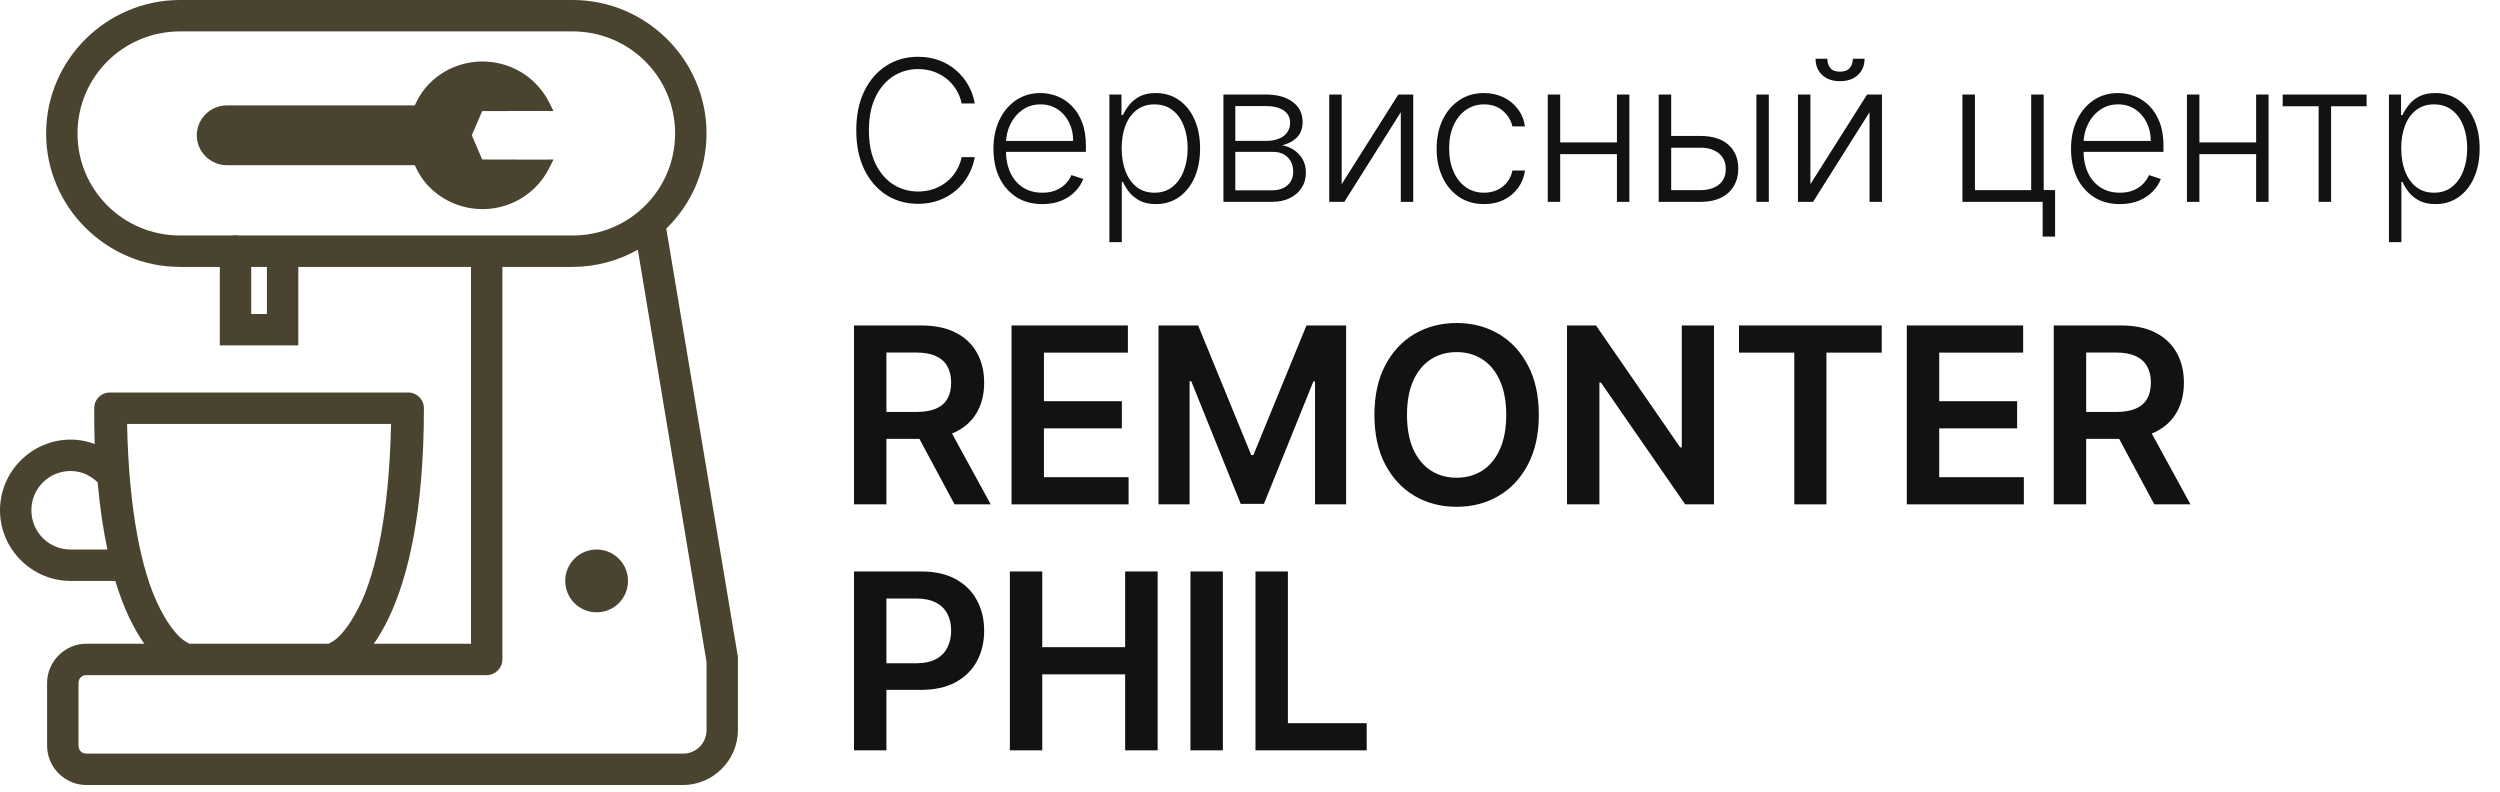 <?xml version="1.0" encoding="UTF-8"?> <svg xmlns="http://www.w3.org/2000/svg" width="161" height="51" viewBox="0 0 161 51" fill="none"> <path d="M11.596 0C6.853 0 2.97 3.859 2.97 8.594C2.97 13.33 6.853 17.189 11.596 17.189H14.155V22.244H19.211V17.189H30.333V41.455H24.077C24.409 40.985 24.736 40.424 25.056 39.749C26.281 37.158 27.3 32.964 27.3 26.289C27.3 25.732 26.846 25.277 26.289 25.277H7.078C7.046 25.277 7.015 25.277 6.983 25.277C6.462 25.325 6.063 25.763 6.067 26.289C6.067 27.09 6.071 27.864 6.098 28.595C5.648 28.425 5.135 28.311 4.55 28.311C2.05 28.311 0 30.361 0 32.861C0 35.361 2.05 37.411 4.55 37.411H7.425C7.702 38.311 7.994 39.078 8.31 39.749C8.63 40.424 8.958 40.985 9.29 41.455H5.561C4.179 41.455 3.033 42.601 3.033 43.983V48.027C3.033 49.41 4.179 50.555 5.561 50.555H43.983C45.926 50.555 47.522 48.959 47.522 47.016V42.466C47.526 42.415 47.526 42.36 47.522 42.308L42.909 14.724C44.508 13.164 45.5 10.992 45.5 8.594C45.5 3.859 41.617 0 36.874 0H11.596ZM11.596 2.022H36.874C40.527 2.022 43.477 4.953 43.477 8.594C43.477 12.236 40.527 15.166 36.874 15.166H15.356C15.222 15.139 15.08 15.139 14.945 15.166H11.596C7.943 15.166 4.992 12.236 4.992 8.594C4.992 4.953 7.943 2.022 11.596 2.022ZM41.076 16.083L45.5 42.624V47.016C45.5 47.865 44.832 48.533 43.983 48.533H5.561C5.273 48.533 5.056 48.316 5.056 48.027V43.983C5.056 43.695 5.273 43.477 5.561 43.477H31.344C31.901 43.477 32.355 43.023 32.355 42.466V17.189H36.874C38.398 17.189 39.832 16.782 41.076 16.083ZM16.178 17.189H17.189V20.222H16.178V17.189ZM8.184 27.3H25.183C25.068 33.05 24.203 36.791 23.224 38.864C22.702 39.97 22.177 40.661 21.77 41.044C21.462 41.333 21.19 41.428 21.17 41.455H12.196C12.177 41.428 11.904 41.333 11.596 41.044C11.189 40.661 10.664 39.97 10.143 38.864C9.163 36.791 8.298 33.05 8.184 27.3ZM4.55 30.333C5.368 30.333 5.94 30.732 6.288 31.06C6.434 32.707 6.647 34.133 6.92 35.389H4.55C3.144 35.389 2.022 34.267 2.022 32.861C2.022 31.455 3.144 30.333 4.55 30.333ZM38.422 35.389C37.304 35.389 36.4 36.293 36.4 37.411C36.4 38.529 37.304 39.433 38.422 39.433C39.54 39.433 40.444 38.529 40.444 37.411C40.444 36.293 39.54 35.389 38.422 35.389Z" fill="#49432F"></path> <path d="M34.462 5.351C32.592 3.497 29.551 3.497 27.682 5.351C27.254 5.776 26.942 6.27 26.711 6.787L14.616 6.787C13.546 6.787 12.674 7.651 12.674 8.713C12.674 9.774 13.546 10.639 14.616 10.639L26.711 10.639C26.942 11.156 27.254 11.65 27.682 12.075C29.551 13.929 32.592 13.929 34.462 12.075C34.834 11.706 35.129 11.297 35.353 10.858L35.645 10.271L35 10.28L31.054 10.271L30.383 8.713L31.054 7.154L35 7.146L35.645 7.154L35.353 6.568C35.129 6.129 34.834 5.72 34.462 5.351Z" fill="#49432F"></path> <path d="M54.998 32.481V20.959H59.319C60.204 20.959 60.946 21.113 61.546 21.421C62.15 21.728 62.606 22.16 62.913 22.715C63.224 23.266 63.38 23.909 63.38 24.644C63.38 25.383 63.223 26.024 62.908 26.568C62.596 27.108 62.137 27.526 61.529 27.823C60.922 28.115 60.175 28.262 59.29 28.262H56.213V26.529H59.009C59.527 26.529 59.95 26.457 60.281 26.315C60.611 26.169 60.854 25.957 61.012 25.679C61.173 25.398 61.254 25.053 61.254 24.644C61.254 24.235 61.173 23.887 61.012 23.598C60.85 23.305 60.605 23.084 60.275 22.934C59.945 22.78 59.519 22.703 58.998 22.703H57.085V32.481H54.998ZM60.95 27.26L63.802 32.481H61.473L58.672 27.26H60.95Z" fill="#131212"></path> <path d="M65.143 32.481V20.959H72.636V22.709H67.23V25.837H72.248V27.586H67.23V30.731H72.681V32.481H65.143Z" fill="#131212"></path> <path d="M74.607 20.959H77.161L80.581 29.308H80.716L84.137 20.959H86.691V32.481H84.688V24.566H84.581L81.397 32.447H79.901L76.716 24.549H76.61V32.481H74.607V20.959Z" fill="#131212"></path> <path d="M99.1 26.72C99.1 27.961 98.867 29.025 98.402 29.91C97.941 30.791 97.311 31.466 96.512 31.935C95.717 32.404 94.815 32.638 93.806 32.638C92.797 32.638 91.893 32.404 91.095 31.935C90.299 31.462 89.669 30.785 89.204 29.904C88.743 29.019 88.512 27.958 88.512 26.72C88.512 25.479 88.743 24.417 89.204 23.536C89.669 22.651 90.299 21.974 91.095 21.505C91.893 21.036 92.797 20.802 93.806 20.802C94.815 20.802 95.717 21.036 96.512 21.505C97.311 21.974 97.941 22.651 98.402 23.536C98.867 24.417 99.1 25.479 99.1 26.72ZM97.001 26.72C97.001 25.846 96.865 25.109 96.591 24.509C96.321 23.905 95.946 23.45 95.466 23.142C94.986 22.831 94.432 22.675 93.806 22.675C93.18 22.675 92.627 22.831 92.147 23.142C91.666 23.45 91.29 23.905 91.016 24.509C90.746 25.109 90.611 25.846 90.611 26.72C90.611 27.594 90.746 28.333 91.016 28.936C91.29 29.537 91.666 29.992 92.147 30.303C92.627 30.611 93.18 30.765 93.806 30.765C94.432 30.765 94.986 30.611 95.466 30.303C95.946 29.992 96.321 29.537 96.591 28.936C96.865 28.333 97.001 27.594 97.001 26.72Z" fill="#131212"></path> <path d="M110.382 20.959V32.481H108.526L103.097 24.633H103.002V32.481H100.915V20.959H102.782L108.205 28.813H108.306V20.959H110.382Z" fill="#131212"></path> <path d="M111.992 22.709V20.959H121.184V22.709H117.623V32.481H115.553V22.709H111.992Z" fill="#131212"></path> <path d="M122.798 32.481V20.959H130.291V22.709H124.885V25.837H129.903V27.586H124.885V30.731H130.336V32.481H122.798Z" fill="#131212"></path> <path d="M132.262 32.481V20.959H136.582C137.467 20.959 138.21 21.113 138.81 21.421C139.414 21.728 139.869 22.16 140.177 22.715C140.488 23.266 140.644 23.909 140.644 24.644C140.644 25.383 140.486 26.024 140.171 26.568C139.86 27.108 139.401 27.526 138.793 27.823C138.185 28.115 137.439 28.262 136.554 28.262H133.477V26.529H136.273C136.79 26.529 137.214 26.457 137.544 26.315C137.874 26.169 138.118 25.957 138.275 25.679C138.437 25.398 138.517 25.053 138.517 24.644C138.517 24.235 138.437 23.887 138.275 23.598C138.114 23.305 137.868 23.084 137.538 22.934C137.208 22.78 136.783 22.703 136.261 22.703H134.349V32.481H132.262ZM138.214 27.26L141.066 32.481H138.737L135.935 27.26H138.214Z" fill="#131212"></path> <path d="M54.998 48.322V36.801H59.319C60.204 36.801 60.946 36.966 61.546 37.296C62.15 37.626 62.606 38.08 62.913 38.657C63.224 39.231 63.38 39.884 63.38 40.615C63.38 41.354 63.224 42.01 62.913 42.584C62.602 43.158 62.142 43.61 61.535 43.94C60.927 44.266 60.179 44.429 59.29 44.429H56.427V42.714H59.009C59.527 42.714 59.95 42.623 60.281 42.444C60.611 42.264 60.854 42.016 61.012 41.701C61.173 41.386 61.254 41.024 61.254 40.615C61.254 40.206 61.173 39.846 61.012 39.535C60.854 39.224 60.609 38.982 60.275 38.809C59.945 38.633 59.519 38.545 58.998 38.545H57.085V48.322H54.998Z" fill="#131212"></path> <path d="M65.035 48.322V36.801H67.122V41.678H72.46V36.801H74.553V48.322H72.46V43.428H67.122V48.322H65.035Z" fill="#131212"></path> <path d="M78.752 36.801V48.322H76.665V36.801H78.752Z" fill="#131212"></path> <path d="M80.853 48.322V36.801H82.94V46.573H88.015V48.322H80.853Z" fill="#131212"></path> <path d="M62.776 6.663H61.93C61.867 6.348 61.753 6.057 61.588 5.79C61.426 5.52 61.222 5.285 60.976 5.084C60.73 4.883 60.451 4.727 60.139 4.616C59.827 4.505 59.49 4.449 59.127 4.449C58.544 4.449 58.014 4.601 57.533 4.904C57.056 5.207 56.674 5.652 56.386 6.24C56.101 6.825 55.958 7.542 55.958 8.392C55.958 9.247 56.101 9.967 56.386 10.552C56.674 11.137 57.056 11.581 57.533 11.884C58.014 12.184 58.544 12.334 59.127 12.334C59.49 12.334 59.827 12.278 60.139 12.167C60.451 12.056 60.73 11.902 60.976 11.704C61.222 11.503 61.426 11.267 61.588 10.997C61.753 10.727 61.867 10.435 61.93 10.12H62.776C62.701 10.543 62.56 10.937 62.353 11.303C62.149 11.666 61.888 11.984 61.57 12.257C61.255 12.53 60.892 12.743 60.481 12.896C60.07 13.05 59.619 13.126 59.127 13.126C58.352 13.126 57.665 12.932 57.065 12.546C56.465 12.155 55.994 11.606 55.652 10.898C55.313 10.19 55.144 9.355 55.144 8.392C55.144 7.428 55.313 6.593 55.652 5.885C55.994 5.177 56.465 4.629 57.065 4.242C57.665 3.852 58.352 3.657 59.127 3.657C59.619 3.657 60.07 3.734 60.481 3.887C60.892 4.037 61.255 4.25 61.57 4.526C61.888 4.799 62.149 5.117 62.353 5.48C62.56 5.843 62.701 6.237 62.776 6.663ZM67.128 13.144C66.483 13.144 65.925 12.994 65.454 12.694C64.983 12.391 64.618 11.972 64.36 11.438C64.105 10.901 63.978 10.283 63.978 9.584C63.978 8.888 64.105 8.27 64.36 7.73C64.618 7.187 64.974 6.762 65.427 6.456C65.883 6.147 66.409 5.993 67.007 5.993C67.382 5.993 67.743 6.062 68.091 6.2C68.439 6.335 68.751 6.543 69.027 6.825C69.306 7.104 69.527 7.457 69.689 7.883C69.851 8.306 69.932 8.807 69.932 9.386V9.782H64.531V9.076H69.113C69.113 8.632 69.023 8.233 68.843 7.878C68.666 7.521 68.418 7.239 68.1 7.032C67.785 6.825 67.421 6.722 67.007 6.722C66.569 6.722 66.183 6.839 65.85 7.073C65.517 7.307 65.256 7.616 65.067 8C64.881 8.384 64.786 8.804 64.783 9.26V9.683C64.783 10.232 64.878 10.712 65.067 11.123C65.259 11.531 65.53 11.848 65.881 12.073C66.233 12.298 66.648 12.41 67.128 12.41C67.455 12.41 67.742 12.359 67.988 12.257C68.237 12.155 68.445 12.019 68.613 11.848C68.784 11.674 68.913 11.483 69 11.276L69.761 11.524C69.656 11.815 69.483 12.083 69.243 12.329C69.006 12.575 68.709 12.774 68.352 12.924C67.998 13.07 67.59 13.144 67.128 13.144ZM71.444 15.592V6.087H72.222V7.406H72.317C72.413 7.199 72.545 6.987 72.713 6.771C72.881 6.552 73.103 6.368 73.379 6.218C73.658 6.068 74.009 5.993 74.432 5.993C75.002 5.993 75.5 6.143 75.926 6.443C76.355 6.74 76.688 7.157 76.925 7.694C77.165 8.228 77.285 8.851 77.285 9.562C77.285 10.276 77.165 10.901 76.925 11.438C76.688 11.975 76.355 12.394 75.926 12.694C75.5 12.994 75.005 13.144 74.441 13.144C74.024 13.144 73.674 13.069 73.392 12.919C73.113 12.769 72.887 12.585 72.713 12.365C72.542 12.143 72.41 11.927 72.317 11.717H72.245V15.592H71.444ZM72.236 9.548C72.236 10.106 72.318 10.601 72.483 11.033C72.651 11.462 72.891 11.8 73.203 12.046C73.518 12.289 73.899 12.41 74.347 12.41C74.805 12.41 75.193 12.284 75.508 12.032C75.826 11.777 76.067 11.434 76.232 11.002C76.4 10.57 76.484 10.085 76.484 9.548C76.484 9.017 76.402 8.539 76.237 8.113C76.075 7.686 75.835 7.349 75.517 7.1C75.199 6.848 74.808 6.722 74.347 6.722C73.896 6.722 73.514 6.843 73.199 7.086C72.884 7.326 72.644 7.659 72.479 8.086C72.317 8.509 72.236 8.996 72.236 9.548ZM78.789 13V6.087H81.512C82.247 6.087 82.826 6.246 83.249 6.564C83.675 6.882 83.888 7.311 83.888 7.851C83.888 8.263 83.77 8.591 83.533 8.837C83.296 9.083 82.978 9.257 82.579 9.359C82.846 9.404 83.093 9.502 83.321 9.652C83.552 9.802 83.74 10 83.884 10.246C84.028 10.492 84.1 10.786 84.1 11.128C84.1 11.488 84.01 11.809 83.83 12.091C83.65 12.373 83.396 12.595 83.069 12.757C82.742 12.919 82.355 13 81.908 13H78.789ZM79.554 12.257H81.908C82.331 12.257 82.666 12.149 82.912 11.933C83.158 11.714 83.281 11.423 83.281 11.06C83.281 10.673 83.164 10.364 82.93 10.133C82.699 9.899 82.388 9.782 81.998 9.782H79.554V12.257ZM79.554 9.071H81.561C81.874 9.071 82.144 9.023 82.372 8.927C82.6 8.831 82.775 8.696 82.898 8.522C83.024 8.345 83.086 8.138 83.083 7.901C83.083 7.562 82.945 7.299 82.669 7.113C82.393 6.924 82.007 6.83 81.512 6.83H79.554V9.071ZM86.404 11.861L90.053 6.087H91.012V13H90.211V7.226L86.575 13H85.603V6.087H86.404V11.861ZM95.574 13.144C94.956 13.144 94.418 12.989 93.959 12.681C93.502 12.371 93.148 11.948 92.896 11.411C92.644 10.874 92.518 10.262 92.518 9.575C92.518 8.882 92.646 8.266 92.901 7.725C93.159 7.185 93.516 6.762 93.972 6.456C94.428 6.147 94.958 5.993 95.561 5.993C96.023 5.993 96.441 6.083 96.816 6.263C97.191 6.44 97.5 6.69 97.743 7.014C97.989 7.335 98.144 7.71 98.207 8.14H97.397C97.313 7.749 97.11 7.416 96.789 7.14C96.471 6.861 96.066 6.722 95.574 6.722C95.133 6.722 94.743 6.842 94.404 7.082C94.065 7.319 93.799 7.65 93.608 8.077C93.418 8.5 93.324 8.99 93.324 9.548C93.324 10.109 93.417 10.606 93.603 11.038C93.789 11.467 94.05 11.803 94.386 12.046C94.725 12.289 95.121 12.41 95.574 12.41C95.88 12.41 96.159 12.353 96.411 12.239C96.666 12.122 96.879 11.957 97.05 11.744C97.224 11.531 97.341 11.278 97.401 10.984H98.211C98.151 11.401 98.003 11.773 97.766 12.1C97.532 12.424 97.227 12.679 96.852 12.865C96.48 13.051 96.054 13.144 95.574 13.144ZM104.342 9.17V9.926H100.278V9.17H104.342ZM100.476 6.087V13H99.675V6.087H100.476ZM104.931 6.087V13H104.13V6.087H104.931ZM107.485 8.756H109.51C110.287 8.756 110.887 8.945 111.31 9.323C111.734 9.701 111.945 10.213 111.945 10.858C111.945 11.287 111.849 11.662 111.657 11.983C111.468 12.304 111.192 12.555 110.829 12.735C110.466 12.912 110.026 13 109.51 13H106.819V6.087H107.625V12.244H109.51C109.999 12.244 110.392 12.127 110.689 11.893C110.989 11.659 111.139 11.326 111.139 10.894C111.139 10.453 110.989 10.112 110.689 9.872C110.392 9.632 109.999 9.512 109.51 9.512H107.485V8.756ZM113.111 13V6.087H113.912V13H113.111ZM116.59 11.861L120.24 6.087H121.199V13H120.398V7.226L116.761 13H115.789V6.087H116.59V11.861ZM119.322 3.783H120.078C120.078 4.212 119.936 4.56 119.651 4.827C119.369 5.094 118.983 5.228 118.494 5.228C118.011 5.228 117.628 5.094 117.346 4.827C117.064 4.56 116.923 4.212 116.923 3.783H117.679C117.679 4.017 117.742 4.215 117.868 4.377C117.997 4.536 118.206 4.616 118.494 4.616C118.782 4.616 118.992 4.536 119.124 4.377C119.256 4.215 119.322 4.017 119.322 3.783ZM131.614 6.087V12.239H132.348V15.237H131.547V13H126.38V6.087H127.186V12.244H130.809V6.087H131.614ZM136.524 13.144C135.879 13.144 135.321 12.994 134.85 12.694C134.379 12.391 134.014 11.972 133.756 11.438C133.501 10.901 133.374 10.283 133.374 9.584C133.374 8.888 133.501 8.27 133.756 7.73C134.014 7.187 134.37 6.762 134.823 6.456C135.279 6.147 135.806 5.993 136.403 5.993C136.778 5.993 137.139 6.062 137.487 6.2C137.835 6.335 138.147 6.543 138.423 6.825C138.702 7.104 138.923 7.457 139.085 7.883C139.247 8.306 139.328 8.807 139.328 9.386V9.782H133.927V9.076H138.509C138.509 8.632 138.419 8.233 138.239 7.878C138.062 7.521 137.814 7.239 137.496 7.032C137.181 6.825 136.817 6.722 136.403 6.722C135.965 6.722 135.579 6.839 135.246 7.073C134.913 7.307 134.652 7.616 134.463 8C134.277 8.384 134.182 8.804 134.179 9.26V9.683C134.179 10.232 134.274 10.712 134.463 11.123C134.655 11.531 134.926 11.848 135.277 12.073C135.629 12.298 136.044 12.41 136.524 12.41C136.851 12.41 137.138 12.359 137.384 12.257C137.633 12.155 137.841 12.019 138.009 11.848C138.18 11.674 138.309 11.483 138.396 11.276L139.157 11.524C139.052 11.815 138.879 12.083 138.639 12.329C138.402 12.575 138.105 12.774 137.748 12.924C137.394 13.07 136.986 13.144 136.524 13.144ZM145.507 9.17V9.926H141.443V9.17H145.507ZM141.641 6.087V13H140.84V6.087H141.641ZM146.096 6.087V13H145.295V6.087H146.096ZM147.007 6.843V6.087H152.408V6.843H150.122V13H149.321V6.843H147.007ZM153.848 15.592V6.087H154.626V7.406H154.721C154.817 7.199 154.949 6.987 155.117 6.771C155.285 6.552 155.507 6.368 155.783 6.218C156.062 6.068 156.413 5.993 156.836 5.993C157.406 5.993 157.904 6.143 158.33 6.443C158.759 6.74 159.092 7.157 159.329 7.694C159.569 8.228 159.689 8.851 159.689 9.562C159.689 10.276 159.569 10.901 159.329 11.438C159.092 11.975 158.759 12.394 158.33 12.694C157.904 12.994 157.409 13.144 156.845 13.144C156.428 13.144 156.078 13.069 155.796 12.919C155.517 12.769 155.291 12.585 155.117 12.365C154.946 12.143 154.814 11.927 154.721 11.717H154.649V15.592H153.848ZM154.64 9.548C154.64 10.106 154.722 10.601 154.887 11.033C155.055 11.462 155.295 11.8 155.607 12.046C155.922 12.289 156.303 12.41 156.75 12.41C157.209 12.41 157.597 12.284 157.912 12.032C158.23 11.777 158.471 11.434 158.636 11.002C158.804 10.57 158.888 10.085 158.888 9.548C158.888 9.017 158.806 8.539 158.641 8.113C158.479 7.686 158.239 7.349 157.921 7.1C157.603 6.848 157.212 6.722 156.75 6.722C156.3 6.722 155.918 6.843 155.603 7.086C155.288 7.326 155.048 7.659 154.883 8.086C154.721 8.509 154.64 8.996 154.64 9.548Z" fill="#131212"></path> </svg> 